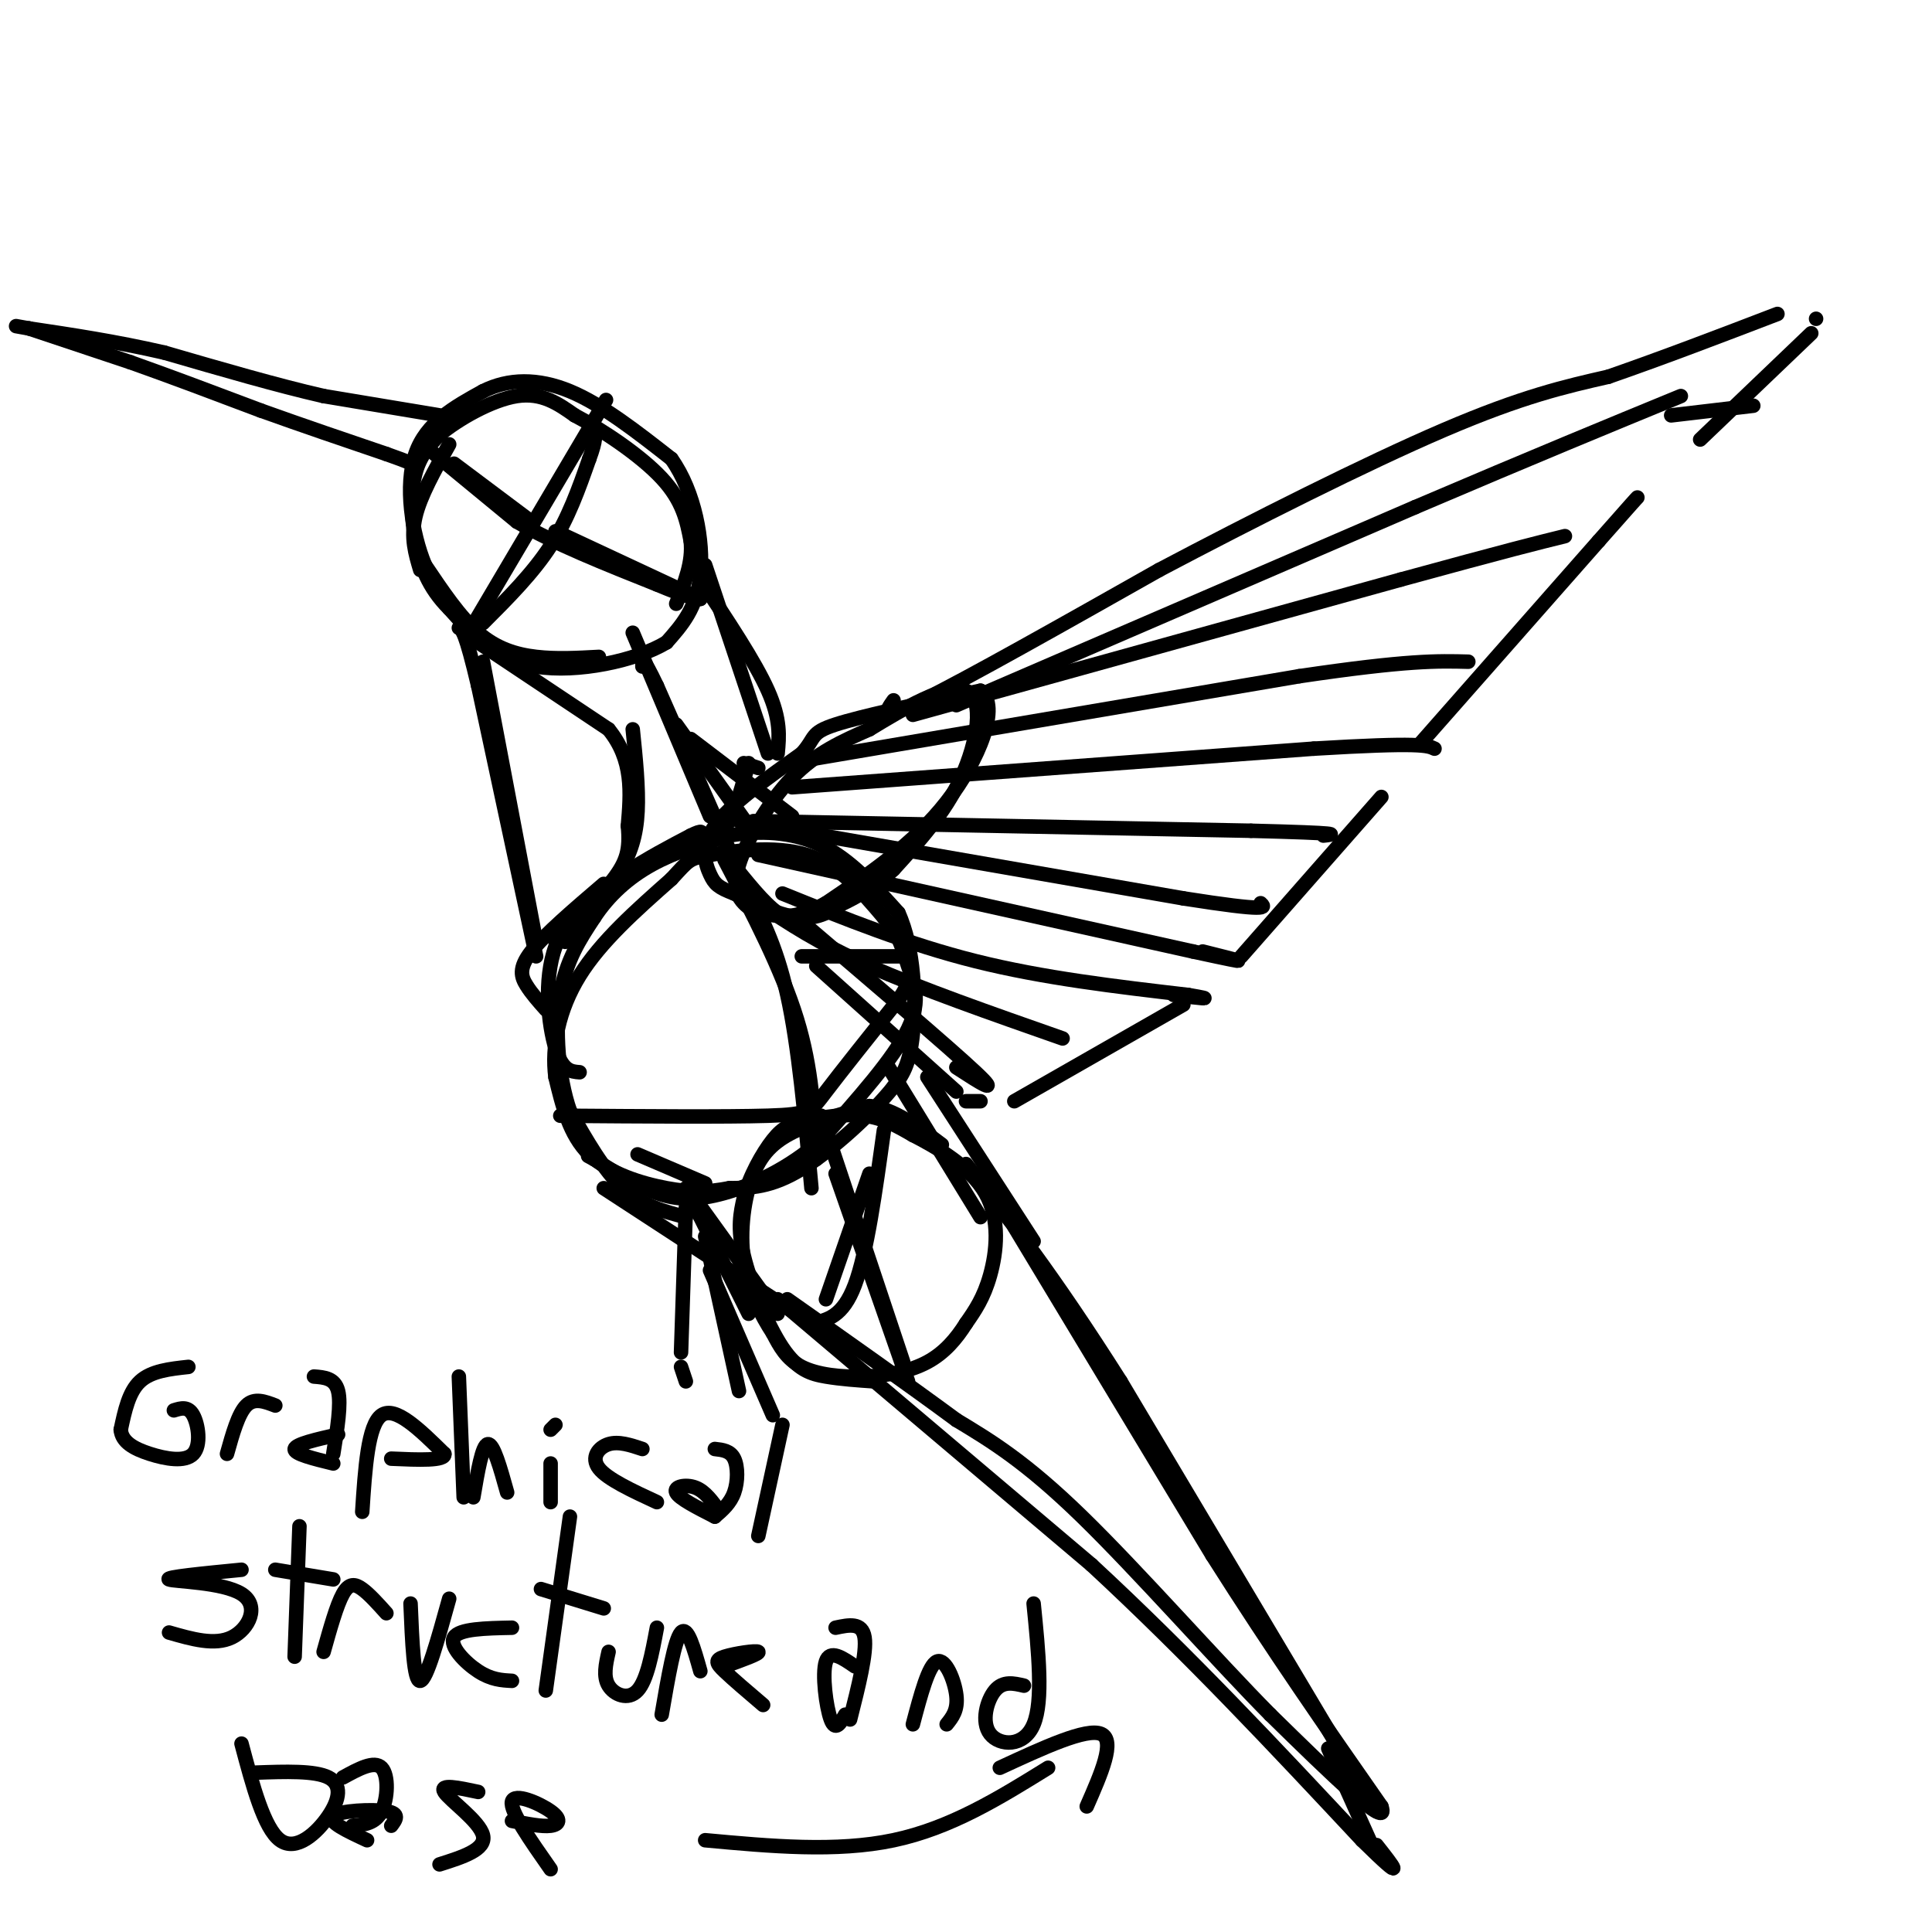 <svg viewBox='0 0 400 400' version='1.1' xmlns='http://www.w3.org/2000/svg' xmlns:xlink='http://www.w3.org/1999/xlink'><g fill='none' stroke='#000000' stroke-width='3' stroke-linecap='round' stroke-linejoin='round'><path d='M124,136c-4.400,0.244 -8.800,0.489 -13,0c-4.200,-0.489 -8.200,-1.711 -12,-5c-3.800,-3.289 -7.400,-8.644 -11,-14'/><path d='M88,117c-2.778,-6.711 -4.222,-16.489 -2,-23c2.222,-6.511 8.111,-9.756 14,-13'/><path d='M100,81c5.244,-2.644 11.356,-2.756 18,0c6.644,2.756 13.822,8.378 21,14'/><path d='M139,95c4.911,6.889 6.689,17.111 6,24c-0.689,6.889 -3.844,10.444 -7,14'/><path d='M138,133c-6.289,3.822 -18.511,6.378 -27,5c-8.489,-1.378 -13.244,-6.689 -18,-12'/><path d='M93,126c-4.310,-4.286 -6.083,-9.000 -7,-14c-0.917,-5.000 -0.976,-10.286 0,-14c0.976,-3.714 2.988,-5.857 5,-8'/><path d='M91,90c3.800,-3.200 10.800,-7.200 16,-8c5.200,-0.800 8.600,1.600 12,4'/><path d='M119,86c5.600,2.933 13.600,8.267 18,13c4.400,4.733 5.200,8.867 6,13'/><path d='M143,112c0.500,4.333 -1.250,8.667 -3,13'/><path d='M100,129c5.167,-5.167 10.333,-10.333 14,-16c3.667,-5.667 5.833,-11.833 8,-18'/><path d='M122,95c1.500,-4.000 1.250,-5.000 1,-6'/><path d='M97,131c0.000,0.000 26.000,-44.000 26,-44'/><path d='M123,87c4.333,-7.333 2.167,-3.667 0,0'/><path d='M90,94c0.000,0.000 17.000,14.000 17,14'/><path d='M107,108c7.667,4.500 18.333,8.750 29,13'/><path d='M136,121c6.333,2.667 7.667,2.833 9,3'/><path d='M145,124c0.000,0.000 -30.000,-14.000 -30,-14'/><path d='M110,108c0.000,0.000 -16.000,-12.000 -16,-12'/><path d='M87,118c-1.000,-3.333 -2.000,-6.667 -1,-11c1.000,-4.333 4.000,-9.667 7,-15'/><path d='M91,86c0.000,0.000 -24.000,-4.000 -24,-4'/><path d='M67,82c-9.500,-2.167 -21.250,-5.583 -33,-9'/><path d='M34,73c-10.167,-2.333 -19.083,-3.667 -28,-5'/><path d='M6,68c-4.667,-0.833 -2.333,-0.417 0,0'/><path d='M6,68c0.000,0.000 21.000,7.000 21,7'/><path d='M27,75c8.000,2.833 17.500,6.417 27,10'/><path d='M54,85c8.833,3.167 17.417,6.083 26,9'/><path d='M80,94c5.167,1.833 5.083,1.917 5,2'/><path d='M142,252c-4.500,-1.167 -9.000,-2.333 -13,-6c-4.000,-3.667 -7.500,-9.833 -11,-16'/><path d='M118,230c-2.467,-7.111 -3.133,-16.889 -2,-24c1.133,-7.111 4.067,-11.556 7,-16'/><path d='M123,190c3.044,-4.667 7.156,-8.333 12,-11c4.844,-2.667 10.422,-4.333 16,-6'/><path d='M151,173c6.000,-1.111 13.000,-0.889 19,2c6.000,2.889 11.000,8.444 16,14'/><path d='M186,189c3.333,7.244 3.667,18.356 3,25c-0.667,6.644 -2.333,8.822 -4,11'/><path d='M185,225c-4.178,5.311 -12.622,13.089 -19,17c-6.378,3.911 -10.689,3.956 -15,4'/><path d='M151,246c-4.393,0.845 -7.875,0.958 -13,0c-5.125,-0.958 -11.893,-2.988 -16,-7c-4.107,-4.012 -5.554,-10.006 -7,-16'/><path d='M115,223c-0.822,-6.267 0.622,-13.933 5,-21c4.378,-7.067 11.689,-13.533 19,-20'/><path d='M139,182c3.750,-4.071 3.625,-4.250 8,-5c4.375,-0.750 13.250,-2.071 20,0c6.750,2.071 11.375,7.536 16,13'/><path d='M183,190c3.393,3.774 3.875,6.708 5,10c1.125,3.292 2.893,6.940 0,13c-2.893,6.060 -10.446,14.530 -18,23'/><path d='M170,236c-6.631,5.964 -14.208,9.375 -20,11c-5.792,1.625 -9.798,1.464 -14,0c-4.202,-1.464 -8.601,-4.232 -13,-7'/><path d='M123,240c-2.167,-1.167 -1.083,-0.583 0,0'/><path d='M181,286c-3.446,-0.238 -6.893,-0.476 -10,-1c-3.107,-0.524 -5.875,-1.333 -9,-6c-3.125,-4.667 -6.607,-13.190 -8,-19c-1.393,-5.810 -0.696,-8.905 0,-12'/><path d='M154,248c1.094,-4.360 3.829,-9.262 6,-12c2.171,-2.738 3.777,-3.314 7,-4c3.223,-0.686 8.064,-1.482 12,-1c3.936,0.482 6.968,2.241 10,4'/><path d='M189,235c4.821,2.440 11.875,6.542 15,12c3.125,5.458 2.321,12.274 1,17c-1.321,4.726 -3.161,7.363 -5,10'/><path d='M200,274c-1.986,3.167 -4.450,6.086 -8,8c-3.550,1.914 -8.187,2.823 -13,3c-4.813,0.177 -9.804,-0.378 -13,-2c-3.196,-1.622 -4.598,-4.311 -6,-7'/><path d='M160,276c-2.313,-3.517 -5.094,-8.809 -6,-15c-0.906,-6.191 0.064,-13.282 2,-18c1.936,-4.718 4.839,-7.062 9,-9c4.161,-1.938 9.581,-3.469 15,-5'/><path d='M180,229c5.000,0.500 10.000,4.250 15,8'/><path d='M161,272c0.000,0.000 -18.000,-25.000 -18,-25'/><path d='M142,246c0.000,0.000 13.000,26.000 13,26'/><path d='M142,250c0.000,0.000 -1.000,30.000 -1,30'/><path d='M141,283c0.000,0.000 1.000,3.000 1,3'/><path d='M146,256c0.000,0.000 7.000,32.000 7,32'/><path d='M147,263c0.000,0.000 13.000,30.000 13,30'/><path d='M125,246c0.000,0.000 46.000,30.000 46,30'/><path d='M154,183c3.333,6.250 6.667,12.500 9,23c2.333,10.500 3.667,25.250 5,40'/><path d='M169,240c-0.417,-9.333 -0.833,-18.667 -4,-29c-3.167,-10.333 -9.083,-21.667 -15,-33'/><path d='M173,243c0.000,0.000 15.000,43.000 15,43'/><path d='M187,282c0.000,0.000 -17.000,-51.000 -17,-51'/><path d='M146,245c0.000,0.000 -14.000,-6.000 -14,-6'/><path d='M116,231c17.156,0.133 34.311,0.267 43,0c8.689,-0.267 8.911,-0.933 12,-5c3.089,-4.067 9.044,-11.533 15,-19'/><path d='M186,207c2.667,-3.833 1.833,-3.917 1,-4'/><path d='M168,274c3.250,-0.667 6.500,-1.333 9,-8c2.500,-6.667 4.250,-19.333 6,-32'/><path d='M171,269c0.000,0.000 9.000,-26.000 9,-26'/><path d='M187,198c0.000,0.000 -21.000,0.000 -21,0'/><path d='M178,184c-3.333,2.917 -6.667,5.833 -11,6c-4.333,0.167 -9.667,-2.417 -15,-5'/><path d='M152,185c-3.298,-1.262 -4.042,-1.917 -5,-4c-0.958,-2.083 -2.131,-5.595 1,-10c3.131,-4.405 10.565,-9.702 18,-15'/><path d='M166,156c3.022,-3.356 1.578,-4.244 7,-6c5.422,-1.756 17.711,-4.378 30,-7'/><path d='M203,143c4.222,3.089 -0.222,14.311 -7,23c-6.778,8.689 -15.889,14.844 -25,21'/><path d='M171,187c-6.619,3.762 -10.666,2.665 -13,2c-2.334,-0.665 -2.956,-0.900 -4,-2c-1.044,-1.100 -2.512,-3.065 -1,-8c1.512,-4.935 6.003,-12.838 11,-18c4.997,-5.162 10.498,-7.581 16,-10'/><path d='M180,151c6.893,-4.202 16.125,-9.708 20,-8c3.875,1.708 2.393,10.631 -1,18c-3.393,7.369 -8.696,13.185 -14,19'/><path d='M185,180c-5.143,4.845 -11.000,7.458 -15,9c-4.000,1.542 -6.143,2.012 -9,0c-2.857,-2.012 -6.429,-6.506 -10,-11'/><path d='M185,145c-1.583,2.250 -3.167,4.500 6,0c9.167,-4.500 29.083,-15.750 49,-27'/><path d='M240,118c19.222,-10.156 42.778,-22.044 59,-29c16.222,-6.956 25.111,-8.978 34,-11'/><path d='M333,78c11.500,-4.000 23.250,-8.500 35,-13'/><path d='M198,146c0.000,0.000 95.000,-41.000 95,-41'/><path d='M293,105c25.000,-10.667 40.000,-16.833 55,-23'/><path d='M189,148c0.000,0.000 101.000,-28.000 101,-28'/><path d='M290,120c22.500,-6.167 28.250,-7.583 34,-9'/><path d='M169,157c0.000,0.000 100.000,-17.000 100,-17'/><path d='M269,140c22.500,-3.333 28.750,-3.167 35,-3'/><path d='M164,163c0.000,0.000 108.000,-8.000 108,-8'/><path d='M272,155c22.167,-1.333 23.583,-0.667 25,0'/><path d='M156,170c0.000,0.000 103.000,2.000 103,2'/><path d='M259,172c19.667,0.500 17.333,0.750 15,1'/><path d='M153,170c0.000,0.000 92.000,16.000 92,16'/><path d='M245,186c18.000,2.833 17.000,1.917 16,1'/><path d='M157,177c0.000,0.000 90.000,20.000 90,20'/><path d='M247,197c15.333,3.333 8.667,1.667 2,0'/><path d='M162,185c13.000,5.250 26.000,10.500 40,14c14.000,3.500 29.000,5.250 44,7'/><path d='M246,206c6.833,1.167 1.917,0.583 -3,0'/><path d='M157,187c6.250,4.167 12.500,8.333 23,13c10.500,4.667 25.250,9.833 40,15'/><path d='M165,190c15.750,13.417 31.500,26.833 37,32c5.500,5.167 0.750,2.083 -4,-1'/><path d='M169,200c0.000,0.000 29.000,26.000 29,26'/><path d='M346,86c0.000,0.000 17.000,-2.000 17,-2'/><path d='M151,176c0.000,0.000 -15.000,-34.000 -15,-34'/><path d='M136,142c-3.000,-6.333 -3.000,-5.167 -3,-4'/><path d='M147,169c0.000,0.000 -16.000,-38.000 -16,-38'/><path d='M148,170c0.917,1.000 1.833,2.000 3,0c1.167,-2.000 2.583,-7.000 4,-12'/><path d='M157,159c0.000,0.000 -3.000,-1.000 -3,-1'/><path d='M140,150c0.000,0.000 15.000,21.000 15,21'/><path d='M143,153c0.000,0.000 21.000,16.000 21,16'/><path d='M113,209c-1.467,-1.644 -2.933,-3.289 -4,-5c-1.067,-1.711 -1.733,-3.489 1,-7c2.733,-3.511 8.867,-8.756 15,-14'/><path d='M120,222c-1.780,-0.137 -3.560,-0.274 -5,-5c-1.440,-4.726 -2.542,-14.042 0,-21c2.542,-6.958 8.726,-11.560 14,-15c5.274,-3.440 9.637,-5.720 14,-8'/><path d='M143,173c2.667,-1.333 2.333,-0.667 2,0'/><path d='M99,133c0.000,0.000 27.000,18.000 27,18'/><path d='M126,151c5.167,6.333 4.583,13.167 4,20'/><path d='M130,171c0.489,4.978 -0.289,7.422 -3,11c-2.711,3.578 -7.356,8.289 -12,13'/><path d='M117,195c4.178,-4.844 8.356,-9.689 11,-14c2.644,-4.311 3.756,-8.089 4,-13c0.244,-4.911 -0.378,-10.956 -1,-17'/><path d='M111,198c0.000,0.000 -12.000,-56.000 -12,-56'/><path d='M99,142c-2.667,-11.333 -3.333,-11.667 -4,-12'/><path d='M111,195c0.000,0.000 -11.000,-58.000 -11,-58'/><path d='M159,156c0.000,0.000 -13.000,-39.000 -13,-39'/><path d='M161,156c0.333,-3.500 0.667,-7.000 -2,-13c-2.667,-6.000 -8.333,-14.500 -14,-23'/><path d='M203,252c0.000,0.000 -19.000,-31.000 -19,-31'/><path d='M192,223c0.000,0.000 22.000,34.000 22,34'/><path d='M210,254c0.000,0.000 41.000,68.000 41,68'/><path d='M251,322c12.667,20.000 23.833,36.000 35,52'/><path d='M286,374c2.000,5.500 -10.500,-6.750 -23,-19'/><path d='M263,355c-11.089,-11.178 -27.311,-29.622 -39,-41c-11.689,-11.378 -18.844,-15.689 -26,-20'/><path d='M198,294c-10.167,-7.500 -22.583,-16.250 -35,-25'/><path d='M161,269c0.000,0.000 65.000,55.000 65,55'/><path d='M226,324c20.167,18.667 38.083,37.833 56,57'/><path d='M282,381c9.833,9.667 6.417,5.333 3,1'/><path d='M285,375c0.000,0.000 -53.000,-89.000 -53,-89'/><path d='M232,286c-14.167,-22.333 -23.083,-33.667 -32,-45'/><path d='M284,382c0.000,0.000 -9.000,-20.000 -9,-20'/><path d='M210,228c0.000,0.000 35.000,-20.000 35,-20'/><path d='M257,198c0.000,0.000 29.000,-33.000 29,-33'/><path d='M294,154c0.000,0.000 37.000,-42.000 37,-42'/><path d='M331,112c7.500,-8.500 7.750,-8.750 8,-9'/><path d='M352,91c0.000,0.000 23.000,-22.000 23,-22'/><path d='M376,66c0.000,0.000 0.000,0.000 0,0'/><path d='M203,228c0.000,0.000 -3.000,0.000 -3,0'/><path d='M39,283c-3.833,0.417 -7.667,0.833 -10,3c-2.333,2.167 -3.167,6.083 -4,10'/><path d='M25,296c0.207,2.555 2.726,3.943 6,5c3.274,1.057 7.305,1.785 9,0c1.695,-1.785 1.056,-6.081 0,-8c-1.056,-1.919 -2.528,-1.459 -4,-1'/><path d='M47,301c1.167,-4.167 2.333,-8.333 4,-10c1.667,-1.667 3.833,-0.833 6,0'/><path d='M69,301c0.833,-5.167 1.667,-10.333 1,-13c-0.667,-2.667 -2.833,-2.833 -5,-3'/><path d='M69,303c-4.083,-1.000 -8.167,-2.000 -8,-3c0.167,-1.000 4.583,-2.000 9,-3'/><path d='M75,313c0.583,-9.000 1.167,-18.000 4,-20c2.833,-2.000 7.917,3.000 13,8'/><path d='M92,301c0.333,1.500 -5.333,1.250 -11,1'/><path d='M98,310c0.917,-5.417 1.833,-10.833 3,-11c1.167,-0.167 2.583,4.917 4,10'/><path d='M96,310c0.000,0.000 -1.000,-25.000 -1,-25'/><path d='M114,311c0.000,0.000 0.000,-8.000 0,-8'/><path d='M114,296c0.000,0.000 1.000,-1.000 1,-1'/><path d='M136,311c-5.133,-2.378 -10.267,-4.756 -12,-7c-1.733,-2.244 -0.067,-4.356 2,-5c2.067,-0.644 4.533,0.178 7,1'/><path d='M148,314c1.600,-1.378 3.200,-2.756 4,-5c0.800,-2.244 0.800,-5.356 0,-7c-0.800,-1.644 -2.400,-1.822 -4,-2'/><path d='M148,314c-3.711,-1.889 -7.422,-3.778 -8,-5c-0.578,-1.222 1.978,-1.778 4,-1c2.022,0.778 3.511,2.889 5,5'/><path d='M157,318c0.000,0.000 5.000,-23.000 5,-23'/><path d='M35,338c4.732,1.363 9.464,2.726 13,1c3.536,-1.726 5.875,-6.542 2,-9c-3.875,-2.458 -13.964,-2.560 -15,-3c-1.036,-0.440 6.982,-1.220 15,-2'/><path d='M61,343c0.000,0.000 1.000,-27.000 1,-27'/><path d='M57,325c0.000,0.000 12.000,2.000 12,2'/><path d='M67,342c1.356,-4.844 2.711,-9.689 4,-12c1.289,-2.311 2.511,-2.089 4,-1c1.489,1.089 3.244,3.044 5,5'/><path d='M85,332c0.333,8.083 0.667,16.167 2,16c1.333,-0.167 3.667,-8.583 6,-17'/><path d='M106,348c-2.133,-0.111 -4.267,-0.222 -7,-2c-2.733,-1.778 -6.067,-5.222 -5,-7c1.067,-1.778 6.533,-1.889 12,-2'/><path d='M113,350c0.000,0.000 5.000,-36.000 5,-36'/><path d='M112,329c0.000,0.000 13.000,4.000 13,4'/><path d='M126,342c-0.578,2.556 -1.156,5.111 0,7c1.156,1.889 4.044,3.111 6,1c1.956,-2.111 2.978,-7.556 4,-13'/><path d='M137,355c1.333,-7.750 2.667,-15.500 4,-17c1.333,-1.500 2.667,3.250 4,8'/><path d='M158,353c-3.131,-2.667 -6.262,-5.333 -8,-7c-1.738,-1.667 -2.083,-2.333 0,-3c2.083,-0.667 6.595,-1.333 7,-1c0.405,0.333 -3.298,1.667 -7,3'/><path d='M176,356c1.750,-6.917 3.500,-13.833 3,-17c-0.500,-3.167 -3.250,-2.583 -6,-2'/><path d='M175,355c-1.022,1.778 -2.044,3.556 -3,1c-0.956,-2.556 -1.844,-9.444 -1,-12c0.844,-2.556 3.422,-0.778 6,1'/><path d='M189,357c1.622,-6.133 3.244,-12.267 5,-13c1.756,-0.733 3.644,3.933 4,7c0.356,3.067 -0.822,4.533 -2,6'/><path d='M214,332c1.012,10.077 2.024,20.155 0,25c-2.024,4.845 -7.083,4.458 -9,2c-1.917,-2.458 -0.690,-6.988 1,-9c1.690,-2.012 3.845,-1.506 6,-1'/><path d='M50,361c2.339,8.786 4.679,17.571 8,20c3.321,2.429 7.625,-1.500 10,-5c2.375,-3.500 2.821,-6.571 0,-8c-2.821,-1.429 -8.911,-1.214 -15,-1'/><path d='M73,378c2.356,-0.222 4.711,-0.444 6,-3c1.289,-2.556 1.511,-7.444 0,-9c-1.511,-1.556 -4.756,0.222 -8,2'/><path d='M76,381c-4.156,-1.933 -8.311,-3.867 -7,-5c1.311,-1.133 8.089,-1.467 11,-1c2.911,0.467 1.956,1.733 1,3'/><path d='M91,386c4.844,-1.533 9.689,-3.067 9,-6c-0.689,-2.933 -6.911,-7.267 -8,-9c-1.089,-1.733 2.956,-0.867 7,0'/><path d='M114,387c-4.238,-6.048 -8.476,-12.095 -8,-14c0.476,-1.905 5.667,0.333 8,2c2.333,1.667 1.810,2.762 0,3c-1.810,0.238 -4.905,-0.381 -8,-1'/><path d='M146,381c13.583,1.250 27.167,2.500 39,0c11.833,-2.500 21.917,-8.750 32,-15'/><path d='M207,366c9.000,-4.167 18.000,-8.333 21,-7c3.000,1.333 0.000,8.167 -3,15'/></g>
</svg>
